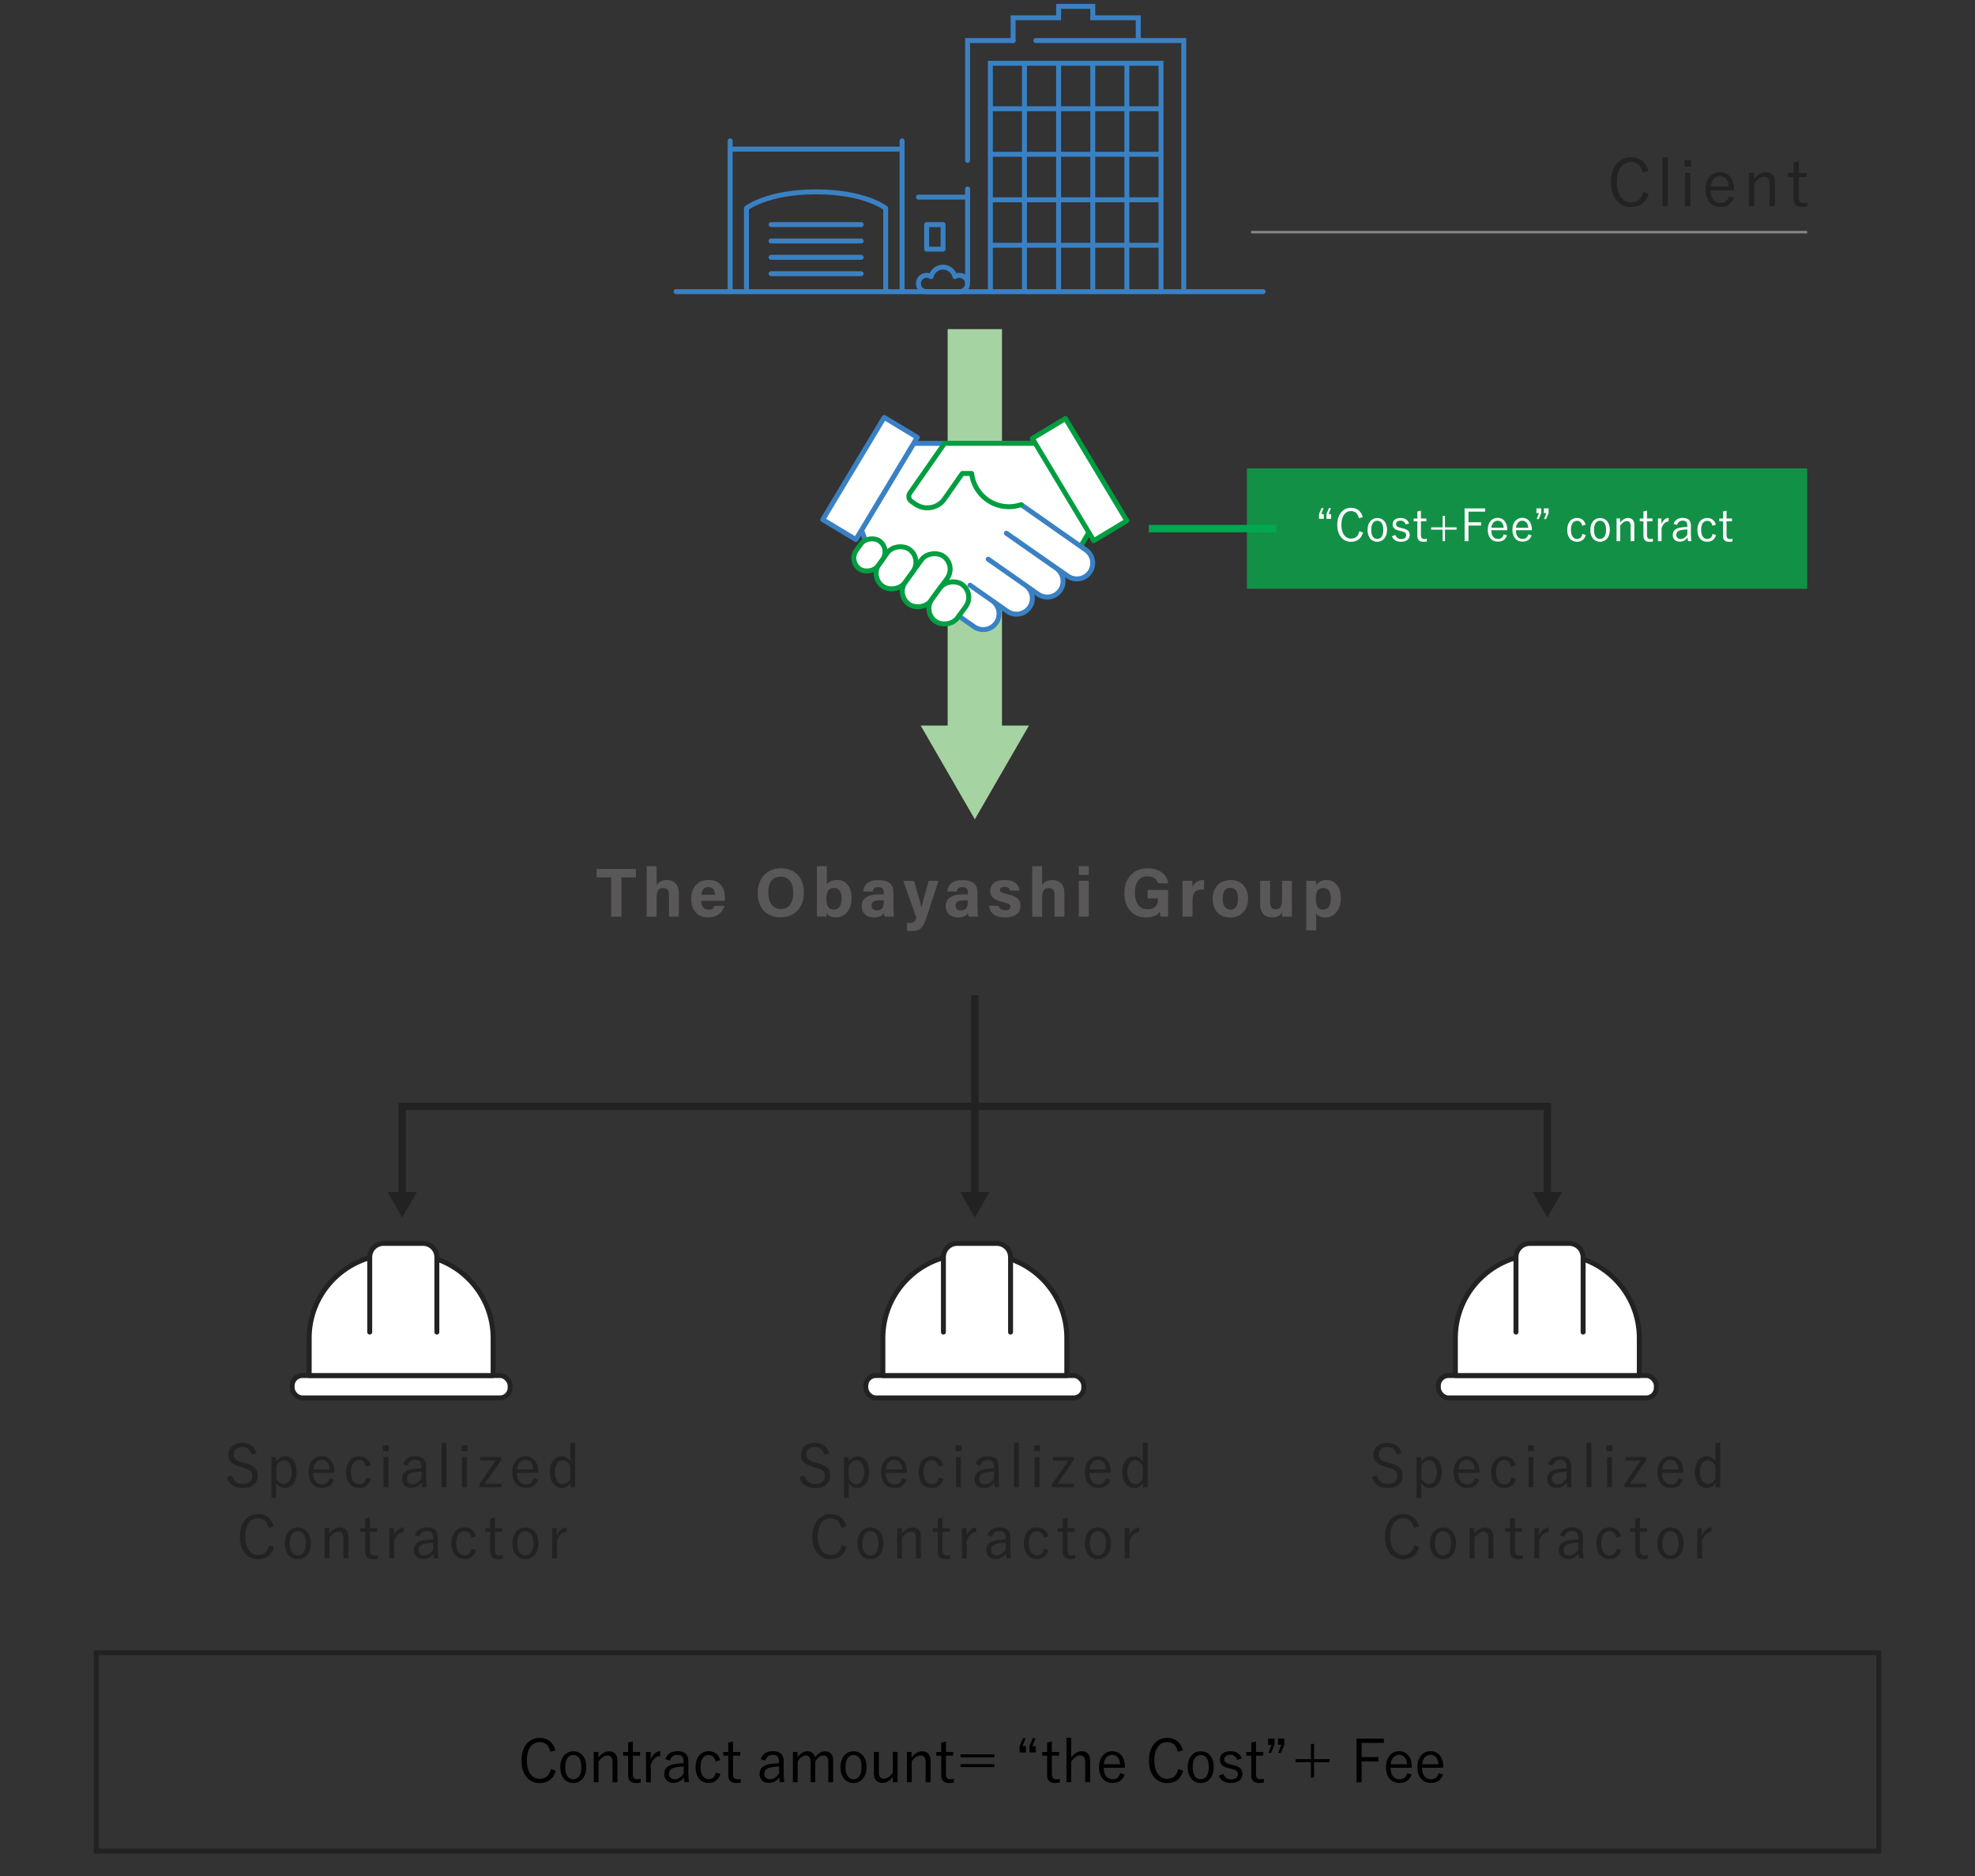 <?xml version="1.0" encoding="UTF-8"?>
<svg id="_数字" data-name="数字" xmlns="http://www.w3.org/2000/svg" viewBox="0 0 400 380">
  <rect x="0" y="0" width="400" height="380" fill="#333333" stroke="none"/>
  <defs>
    <style>
      .cls-1, .cls-2, .cls-3, .cls-4 {
        stroke-linejoin: round;
      }

      .cls-1, .cls-2, .cls-3, .cls-4, .cls-5 {
        stroke-linecap: round;
      }

      .cls-1, .cls-2, .cls-3, .cls-6 {
        fill: #fff;
      }

      .cls-1, .cls-4, .cls-5 {
        stroke: #3a81c4;
      }

      .cls-2 {
        stroke: #009e41;
      }

      .cls-3, .cls-7, .cls-8 {
        stroke: #222;
      }

      .cls-4, .cls-7, .cls-9, .cls-5, .cls-8, .cls-10, .cls-11 {
        fill: none;
      }

      .cls-7, .cls-9 {
        stroke-width: 1.5px;
      }

      .cls-7, .cls-9, .cls-5, .cls-8, .cls-10, .cls-11 {
        stroke-miterlimit: 10;
      }

      .cls-9 {
        stroke: #02a850;
      }

      .cls-10 {
        stroke: #a5d3a2;
        stroke-width: 11px;
      }

      .cls-12, .cls-13, .cls-14, .cls-15, .cls-16, .cls-6 {
        stroke-width: 0px;
      }

      .cls-13 {
        fill: #595757;
      }

      .cls-14 {
        fill: #222;
      }

      .cls-15 {
        fill: #129146;
      }

      .cls-16 {
        fill: #a5d3a2;
      }

      .cls-11 {
        stroke: #878787;
        stroke-width: .5px;
      }
    </style>
  </defs>
  <g>
    <line class="cls-7" x1="197.43" y1="201.6" x2="197.43" y2="242.32"/>
    <polygon class="cls-14" points="194.44 241.44 197.43 246.62 200.42 241.44 194.44 241.44"/>
  </g>
  <g>
    <path class="cls-14" d="m50.98,294.67c-.31-1.08-.97-1.56-1.87-1.56-1.1,0-1.78.56-1.78,1.43,0,.92.44,1.34,1.83,1.69l.38.11c2.11.54,2.64,1.29,2.64,2.57,0,1.5-1.08,2.52-3.05,2.52-1.63,0-2.76-.76-3.19-2.22l1.03-.36c.29,1.15,1.12,1.73,2.13,1.73,1.38,0,2-.65,2-1.55s-.35-1.36-1.98-1.79l-.35-.11c-1.92-.52-2.51-1.24-2.51-2.54,0-1.22.96-2.33,2.79-2.33,1.43,0,2.47.66,2.94,2.1l-1.04.31Z"/>
    <path class="cls-14" d="m55.9,296.09c.44-.71,1.12-1.09,1.81-1.09,1.36,0,2.36,1.14,2.36,3.18s-1.08,3.23-2.42,3.23c-.78,0-1.31-.35-1.71-1.07v3.09h-.97v-8.3h.94v.96Zm.04,3.38c.41.78.9,1.14,1.51,1.14.91,0,1.63-.82,1.63-2.41s-.67-2.41-1.56-2.41c-.61,0-1.18.37-1.58,1.17v2.51Z"/>
    <path class="cls-14" d="m63.42,298.33c0,1.5.71,2.34,1.8,2.34.83,0,1.32-.38,1.56-1.25l.9.3c-.4,1.1-1.19,1.68-2.47,1.68-1.66,0-2.73-1.2-2.73-3.19s1.13-3.23,2.65-3.23,2.59,1.16,2.59,3.13v.22h-4.29Zm3.35-.7c-.1-1.24-.7-1.91-1.63-1.91s-1.61.74-1.69,1.91h3.32Z"/>
    <path class="cls-14" d="m74.11,297.06c-.18-.89-.68-1.31-1.37-1.31-1.02,0-1.66.86-1.66,2.43s.64,2.46,1.66,2.46c.8,0,1.26-.44,1.44-1.34l.92.29c-.33,1.17-1.15,1.81-2.37,1.81-1.62,0-2.64-1.2-2.64-3.19s1.06-3.23,2.64-3.23c1.17,0,2.03.62,2.34,1.82l-.96.25Z"/>
    <path class="cls-14" d="m78.76,293.95h-1.2v-1.19h1.2v1.19Zm-.11,7.3h-.98v-6.13h.98v6.13Z"/>
    <path class="cls-14" d="m81.65,296.59c.34-1.07,1.21-1.61,2.43-1.61,1.48,0,2.22.65,2.22,2.04v2.24c0,.88.06,1.54.12,1.99h-.89c-.06-.28-.1-.55-.13-.97-.52.76-1.26,1.12-2.1,1.12-1.19,0-1.88-.72-1.88-1.79s.6-1.76,2.01-2.01c.55-.1,1.22-.16,1.92-.19v-.32c0-.98-.37-1.37-1.3-1.37-.73,0-1.28.4-1.49,1.16l-.92-.29Zm3.71,1.49c-.66.01-1.24.1-1.7.19-.9.19-1.28.61-1.28,1.29s.42,1.1,1.17,1.1c.66,0,1.32-.4,1.81-1.21v-1.38Z"/>
    <path class="cls-14" d="m90.4,301.26h-.97v-9h.97v9Z"/>
    <path class="cls-14" d="m94.66,293.95h-1.2v-1.19h1.2v1.19Zm-.11,7.3h-.98v-6.13h.98v6.13Z"/>
    <path class="cls-14" d="m101.51,295.76l-3.32,4.77h3.41v.72h-4.5v-.65l3.31-4.75h-3.12v-.73h4.22v.64Z"/>
    <path class="cls-14" d="m104.7,298.33c0,1.5.71,2.34,1.8,2.34.83,0,1.32-.38,1.56-1.25l.9.3c-.4,1.1-1.19,1.68-2.47,1.68-1.66,0-2.73-1.2-2.73-3.19s1.13-3.23,2.65-3.23,2.59,1.16,2.59,3.13v.22h-4.29Zm3.35-.7c-.1-1.24-.7-1.91-1.63-1.91s-1.61.74-1.69,1.91h3.32Z"/>
    <path class="cls-14" d="m116.5,301.26h-.95v-.9c-.43.71-1.03,1.06-1.79,1.06-1.34,0-2.39-1.2-2.39-3.23s1.03-3.2,2.36-3.2c.73,0,1.37.38,1.79,1.04v-3.77h.97v9Zm-.97-4.28c-.4-.8-.95-1.18-1.56-1.18-.9,0-1.6.8-1.6,2.4s.73,2.41,1.64,2.41c.6,0,1.1-.37,1.51-1.14v-2.49Z"/>
    <path class="cls-14" d="m54.42,309.47c-.3-1.3-1.04-1.94-2.15-1.94-1.5,0-2.6,1.28-2.6,3.72s1.12,3.72,2.6,3.72c1.18,0,1.93-.59,2.24-1.98l1,.34c-.5,1.75-1.63,2.51-3.25,2.51-2.12,0-3.69-1.67-3.69-4.57s1.58-4.59,3.69-4.59c1.67,0,2.79.95,3.19,2.53l-1.03.28Z"/>
    <path class="cls-14" d="m62.96,312.59c0,1.98-1.08,3.23-2.64,3.23s-2.63-1.22-2.63-3.19,1.08-3.23,2.64-3.23,2.63,1.21,2.63,3.19Zm-4.27.01c0,1.58.61,2.46,1.63,2.46s1.64-.86,1.64-2.46-.61-2.45-1.63-2.45-1.64.88-1.64,2.45Z"/>
    <path class="cls-14" d="m66.69,310.64c.6-.77,1.36-1.25,2.15-1.25,1.01,0,1.7.64,1.7,1.75v4.51h-1v-4.16c0-.88-.37-1.25-1.03-1.25-.58,0-1.24.43-1.79,1.21v4.2h-.97v-6.13h.94v1.12Z"/>
    <path class="cls-14" d="m74.92,309.53h1.46v.76h-1.46v3.78c0,.68.3,1,.85,1,.26,0,.49-.01.77-.07l-.05.76c-.34.05-.61.06-.95.06-1.03,0-1.58-.5-1.58-1.56v-3.96h-1v-.76h1v-1.91l.96-.22v2.12Z"/>
    <path class="cls-14" d="m81.7,310.34c-.76,0-1.5.6-1.88,1.8v3.51h-.97v-6.13h.94v1.56c.46-1.18,1.19-1.69,1.99-1.69l-.07.95Z"/>
    <path class="cls-14" d="m84.03,310.99c.34-1.07,1.21-1.61,2.43-1.61,1.48,0,2.22.65,2.22,2.04v2.24c0,.88.06,1.54.12,1.99h-.89c-.06-.28-.1-.55-.13-.97-.52.76-1.26,1.12-2.1,1.12-1.19,0-1.88-.72-1.88-1.79s.6-1.76,2.01-2.01c.55-.1,1.22-.16,1.92-.19v-.32c0-.98-.37-1.37-1.3-1.37-.73,0-1.28.4-1.49,1.16l-.92-.29Zm3.71,1.49c-.66.01-1.24.1-1.7.19-.9.19-1.28.61-1.28,1.29s.42,1.1,1.17,1.1c.66,0,1.32-.4,1.81-1.21v-1.38Z"/>
    <path class="cls-14" d="m95.44,311.46c-.18-.89-.68-1.31-1.37-1.31-1.02,0-1.66.86-1.66,2.43s.64,2.46,1.66,2.46c.8,0,1.26-.44,1.44-1.34l.92.29c-.33,1.17-1.15,1.81-2.37,1.81-1.62,0-2.64-1.2-2.64-3.19s1.06-3.23,2.64-3.23c1.17,0,2.03.62,2.34,1.82l-.96.25Z"/>
    <path class="cls-14" d="m100.24,309.53h1.46v.76h-1.46v3.78c0,.68.3,1,.85,1,.26,0,.49-.01.77-.07l-.05.76c-.34.05-.61.06-.95.06-1.03,0-1.58-.5-1.58-1.56v-3.96h-1v-.76h1v-1.91l.96-.22v2.12Z"/>
    <path class="cls-14" d="m109.04,312.59c0,1.98-1.08,3.23-2.64,3.23s-2.63-1.22-2.63-3.19,1.08-3.23,2.64-3.23,2.63,1.21,2.63,3.19Zm-4.27.01c0,1.58.61,2.46,1.63,2.46s1.64-.86,1.64-2.46-.61-2.45-1.63-2.45-1.64.88-1.64,2.45Z"/>
    <path class="cls-14" d="m114.68,310.34c-.76,0-1.5.6-1.88,1.8v3.51h-.97v-6.13h.94v1.56c.46-1.18,1.19-1.69,1.99-1.69l-.07.95Z"/>
  </g>
  <g>
    <path class="cls-14" d="m166.94,294.67c-.31-1.08-.97-1.56-1.87-1.56-1.1,0-1.78.56-1.78,1.43,0,.92.44,1.34,1.83,1.69l.38.11c2.11.54,2.64,1.29,2.64,2.57,0,1.5-1.08,2.52-3.05,2.52-1.63,0-2.76-.76-3.19-2.22l1.03-.36c.29,1.15,1.12,1.73,2.13,1.73,1.38,0,2-.65,2-1.55s-.35-1.36-1.98-1.79l-.35-.11c-1.92-.52-2.51-1.24-2.51-2.54,0-1.22.96-2.33,2.79-2.33,1.43,0,2.47.66,2.94,2.1l-1.04.31Z"/>
    <path class="cls-14" d="m171.86,296.09c.44-.71,1.12-1.09,1.81-1.09,1.36,0,2.36,1.14,2.36,3.18s-1.08,3.23-2.42,3.23c-.78,0-1.31-.35-1.71-1.07v3.09h-.97v-8.3h.94v.96Zm.04,3.38c.41.78.9,1.14,1.51,1.14.91,0,1.63-.82,1.63-2.41s-.67-2.41-1.56-2.41c-.61,0-1.18.37-1.58,1.17v2.51Z"/>
    <path class="cls-14" d="m179.38,298.33c0,1.5.71,2.34,1.8,2.34.83,0,1.32-.38,1.56-1.25l.9.3c-.4,1.1-1.19,1.68-2.47,1.68-1.66,0-2.73-1.2-2.73-3.19s1.13-3.23,2.65-3.23,2.59,1.16,2.59,3.13v.22h-4.29Zm3.35-.7c-.1-1.24-.7-1.91-1.63-1.91s-1.61.74-1.69,1.91h3.32Z"/>
    <path class="cls-14" d="m190.07,297.06c-.18-.89-.68-1.31-1.37-1.31-1.02,0-1.66.86-1.66,2.43s.64,2.46,1.66,2.46c.8,0,1.26-.44,1.44-1.34l.92.29c-.33,1.17-1.15,1.81-2.37,1.81-1.62,0-2.64-1.2-2.64-3.19s1.06-3.23,2.64-3.23c1.17,0,2.03.62,2.34,1.82l-.96.25Z"/>
    <path class="cls-14" d="m194.72,293.96h-1.2v-1.19h1.2v1.19Zm-.11,7.3h-.98v-6.13h.98v6.13Z"/>
    <path class="cls-14" d="m197.61,296.59c.34-1.07,1.21-1.61,2.43-1.61,1.48,0,2.22.65,2.22,2.04v2.24c0,.88.06,1.54.12,1.99h-.89c-.06-.28-.1-.55-.13-.97-.52.76-1.26,1.12-2.1,1.12-1.19,0-1.88-.72-1.88-1.79s.6-1.76,2.01-2.01c.55-.1,1.22-.16,1.92-.19v-.32c0-.98-.37-1.37-1.3-1.37-.73,0-1.28.4-1.49,1.16l-.92-.29Zm3.71,1.49c-.66.01-1.24.1-1.7.19-.9.19-1.28.61-1.28,1.29s.42,1.1,1.17,1.1c.66,0,1.32-.4,1.81-1.21v-1.38Z"/>
    <path class="cls-14" d="m206.36,301.26h-.97v-9h.97v9Z"/>
    <path class="cls-14" d="m210.62,293.96h-1.2v-1.19h1.2v1.19Zm-.11,7.3h-.98v-6.13h.98v6.13Z"/>
    <path class="cls-14" d="m217.47,295.77l-3.32,4.77h3.41v.72h-4.5v-.65l3.31-4.75h-3.12v-.73h4.22v.64Z"/>
    <path class="cls-14" d="m220.66,298.33c0,1.5.71,2.34,1.8,2.34.83,0,1.32-.38,1.56-1.25l.9.3c-.4,1.1-1.19,1.68-2.47,1.68-1.66,0-2.73-1.2-2.73-3.19s1.13-3.23,2.65-3.23,2.59,1.16,2.59,3.13v.22h-4.29Zm3.35-.7c-.1-1.24-.7-1.91-1.63-1.91s-1.61.74-1.69,1.91h3.32Z"/>
    <path class="cls-14" d="m232.45,301.26h-.95v-.9c-.43.71-1.03,1.06-1.79,1.06-1.34,0-2.39-1.2-2.39-3.23s1.03-3.2,2.36-3.2c.73,0,1.37.38,1.79,1.04v-3.77h.97v9Zm-.97-4.28c-.4-.8-.95-1.18-1.56-1.18-.9,0-1.6.8-1.6,2.4s.73,2.41,1.64,2.41c.6,0,1.1-.37,1.51-1.14v-2.49Z"/>
    <path class="cls-14" d="m170.38,309.47c-.3-1.3-1.04-1.94-2.15-1.94-1.5,0-2.6,1.28-2.6,3.72s1.12,3.72,2.6,3.72c1.18,0,1.93-.59,2.24-1.98l1,.34c-.5,1.75-1.63,2.51-3.25,2.51-2.12,0-3.69-1.67-3.69-4.57s1.58-4.59,3.69-4.59c1.67,0,2.79.95,3.19,2.53l-1.03.28Z"/>
    <path class="cls-14" d="m178.92,312.59c0,1.98-1.08,3.23-2.64,3.23s-2.63-1.22-2.63-3.19,1.08-3.23,2.64-3.23,2.63,1.21,2.63,3.19Zm-4.27.01c0,1.58.61,2.46,1.63,2.46s1.64-.86,1.64-2.46-.61-2.45-1.63-2.45-1.64.88-1.64,2.45Z"/>
    <path class="cls-14" d="m182.65,310.65c.6-.77,1.36-1.25,2.15-1.25,1.01,0,1.7.64,1.7,1.75v4.51h-1v-4.16c0-.88-.37-1.25-1.03-1.25-.58,0-1.24.43-1.79,1.21v4.2h-.97v-6.13h.94v1.12Z"/>
    <path class="cls-14" d="m190.88,309.53h1.46v.76h-1.46v3.78c0,.68.3,1,.85,1,.26,0,.49-.01.77-.07l-.05.76c-.34.05-.61.06-.95.06-1.03,0-1.58-.5-1.58-1.56v-3.96h-1v-.76h1v-1.91l.96-.22v2.12Z"/>
    <path class="cls-14" d="m197.66,310.35c-.76,0-1.5.6-1.88,1.8v3.51h-.97v-6.13h.94v1.56c.46-1.18,1.19-1.69,1.99-1.69l-.07.95Z"/>
    <path class="cls-14" d="m199.99,310.99c.34-1.07,1.21-1.61,2.43-1.61,1.48,0,2.22.65,2.22,2.04v2.24c0,.88.06,1.54.12,1.99h-.89c-.06-.28-.1-.55-.13-.97-.52.76-1.26,1.12-2.1,1.12-1.19,0-1.88-.72-1.88-1.79s.6-1.76,2.01-2.01c.55-.1,1.22-.16,1.92-.19v-.32c0-.98-.37-1.37-1.3-1.37-.73,0-1.28.4-1.49,1.16l-.92-.29Zm3.71,1.49c-.66.01-1.24.1-1.7.19-.9.19-1.28.61-1.28,1.29s.42,1.1,1.17,1.1c.66,0,1.32-.4,1.81-1.21v-1.38Z"/>
    <path class="cls-14" d="m211.39,311.46c-.18-.89-.68-1.31-1.37-1.31-1.02,0-1.66.86-1.66,2.43s.64,2.46,1.66,2.46c.8,0,1.26-.44,1.44-1.34l.92.29c-.33,1.17-1.15,1.81-2.37,1.81-1.62,0-2.64-1.2-2.64-3.19s1.06-3.23,2.64-3.23c1.17,0,2.03.62,2.34,1.82l-.96.25Z"/>
    <path class="cls-14" d="m216.2,309.53h1.46v.76h-1.46v3.78c0,.68.3,1,.85,1,.26,0,.49-.01.77-.07l-.05.76c-.34.05-.61.06-.95.06-1.03,0-1.58-.5-1.58-1.56v-3.96h-1v-.76h1v-1.91l.96-.22v2.12Z"/>
    <path class="cls-14" d="m225,312.59c0,1.98-1.08,3.23-2.64,3.23s-2.63-1.22-2.63-3.19,1.08-3.23,2.64-3.23,2.63,1.21,2.63,3.19Zm-4.27.01c0,1.58.61,2.46,1.63,2.46s1.64-.86,1.64-2.46-.61-2.45-1.63-2.45-1.64.88-1.64,2.45Z"/>
    <path class="cls-14" d="m230.64,310.35c-.76,0-1.5.6-1.88,1.8v3.51h-.97v-6.13h.94v1.56c.46-1.18,1.19-1.69,1.99-1.69l-.07.95Z"/>
  </g>
  <g>
    <path class="cls-14" d="m282.89,294.67c-.31-1.08-.97-1.56-1.87-1.56-1.1,0-1.78.56-1.78,1.43,0,.92.44,1.34,1.83,1.69l.38.11c2.11.54,2.64,1.29,2.64,2.57,0,1.5-1.08,2.52-3.05,2.52-1.63,0-2.76-.76-3.19-2.22l1.03-.36c.29,1.15,1.12,1.73,2.13,1.73,1.38,0,2-.65,2-1.55s-.35-1.36-1.98-1.79l-.35-.11c-1.92-.52-2.51-1.24-2.51-2.54,0-1.22.96-2.33,2.79-2.33,1.43,0,2.47.66,2.94,2.1l-1.04.31Z"/>
    <path class="cls-14" d="m287.82,296.09c.44-.71,1.12-1.09,1.81-1.09,1.36,0,2.36,1.14,2.36,3.18s-1.08,3.23-2.42,3.23c-.78,0-1.31-.35-1.71-1.07v3.09h-.97v-8.3h.94v.96Zm.04,3.38c.41.78.9,1.14,1.51,1.14.91,0,1.63-.82,1.63-2.41s-.67-2.41-1.56-2.41c-.61,0-1.18.37-1.58,1.17v2.51Z"/>
    <path class="cls-14" d="m295.34,298.33c0,1.5.71,2.34,1.8,2.34.83,0,1.32-.38,1.56-1.25l.9.3c-.4,1.1-1.19,1.68-2.47,1.68-1.66,0-2.73-1.2-2.73-3.19s1.13-3.23,2.65-3.23,2.59,1.16,2.59,3.13v.22h-4.29Zm3.35-.7c-.1-1.24-.7-1.91-1.63-1.91s-1.61.74-1.69,1.91h3.32Z"/>
    <path class="cls-14" d="m306.03,297.06c-.18-.89-.68-1.31-1.37-1.31-1.02,0-1.66.86-1.66,2.43s.64,2.46,1.66,2.46c.8,0,1.26-.44,1.44-1.34l.92.29c-.33,1.17-1.15,1.81-2.37,1.81-1.62,0-2.64-1.2-2.64-3.19s1.06-3.23,2.64-3.23c1.17,0,2.03.62,2.34,1.82l-.96.25Z"/>
    <path class="cls-14" d="m310.67,293.96h-1.2v-1.19h1.2v1.19Zm-.11,7.3h-.98v-6.13h.98v6.13Z"/>
    <path class="cls-14" d="m313.57,296.59c.34-1.07,1.21-1.61,2.43-1.61,1.48,0,2.22.65,2.22,2.04v2.24c0,.88.06,1.54.12,1.99h-.89c-.06-.28-.1-.55-.13-.97-.52.76-1.26,1.12-2.1,1.12-1.19,0-1.88-.72-1.88-1.79s.6-1.76,2.01-2.01c.55-.1,1.22-.16,1.92-.19v-.32c0-.98-.37-1.37-1.3-1.37-.73,0-1.28.4-1.49,1.16l-.92-.29Zm3.71,1.49c-.66.01-1.24.1-1.7.19-.9.19-1.28.61-1.28,1.29s.42,1.1,1.17,1.1c.66,0,1.32-.4,1.81-1.21v-1.38Z"/>
    <path class="cls-14" d="m322.31,301.26h-.97v-9h.97v9Z"/>
    <path class="cls-14" d="m326.57,293.96h-1.2v-1.19h1.2v1.19Zm-.11,7.3h-.98v-6.13h.98v6.13Z"/>
    <path class="cls-14" d="m333.42,295.77l-3.32,4.77h3.41v.72h-4.5v-.65l3.31-4.75h-3.12v-.73h4.22v.64Z"/>
    <path class="cls-14" d="m336.62,298.33c0,1.5.71,2.34,1.8,2.34.83,0,1.32-.38,1.56-1.25l.9.3c-.4,1.1-1.19,1.68-2.47,1.68-1.66,0-2.73-1.2-2.73-3.19s1.13-3.23,2.65-3.23,2.59,1.16,2.59,3.13v.22h-4.29Zm3.35-.7c-.1-1.24-.7-1.91-1.63-1.91s-1.61.74-1.69,1.91h3.32Z"/>
    <path class="cls-14" d="m348.41,301.26h-.95v-.9c-.43.71-1.03,1.06-1.79,1.06-1.34,0-2.39-1.2-2.39-3.23s1.03-3.2,2.36-3.2c.73,0,1.37.38,1.79,1.04v-3.77h.97v9Zm-.97-4.28c-.4-.8-.95-1.18-1.56-1.18-.9,0-1.6.8-1.6,2.4s.73,2.41,1.64,2.41c.6,0,1.1-.37,1.51-1.14v-2.49Z"/>
    <path class="cls-14" d="m286.34,309.47c-.3-1.3-1.04-1.94-2.15-1.94-1.5,0-2.6,1.28-2.6,3.72s1.12,3.72,2.6,3.72c1.18,0,1.93-.59,2.24-1.98l1,.34c-.5,1.75-1.63,2.51-3.25,2.51-2.12,0-3.69-1.67-3.69-4.57s1.58-4.59,3.69-4.59c1.67,0,2.79.95,3.19,2.53l-1.03.28Z"/>
    <path class="cls-14" d="m294.88,312.59c0,1.98-1.08,3.23-2.64,3.23s-2.63-1.22-2.63-3.19,1.08-3.23,2.64-3.23,2.63,1.21,2.63,3.19Zm-4.27.01c0,1.58.61,2.46,1.63,2.46s1.64-.86,1.64-2.46-.61-2.45-1.63-2.45-1.64.88-1.64,2.45Z"/>
    <path class="cls-14" d="m298.6,310.65c.6-.77,1.36-1.25,2.15-1.25,1.01,0,1.7.64,1.7,1.75v4.51h-1v-4.16c0-.88-.37-1.25-1.03-1.25-.58,0-1.24.43-1.79,1.21v4.2h-.97v-6.13h.94v1.12Z"/>
    <path class="cls-14" d="m306.83,309.53h1.46v.76h-1.46v3.78c0,.68.3,1,.85,1,.26,0,.49-.01.77-.07l-.05.76c-.34.05-.61.06-.95.06-1.03,0-1.58-.5-1.58-1.56v-3.96h-1v-.76h1v-1.91l.96-.22v2.12Z"/>
    <path class="cls-14" d="m313.61,310.35c-.76,0-1.5.6-1.88,1.8v3.51h-.97v-6.13h.94v1.56c.46-1.18,1.19-1.69,1.99-1.69l-.07.95Z"/>
    <path class="cls-14" d="m315.94,310.99c.34-1.07,1.21-1.61,2.43-1.61,1.48,0,2.22.65,2.22,2.04v2.24c0,.88.06,1.54.12,1.99h-.89c-.06-.28-.1-.55-.13-.97-.52.76-1.26,1.12-2.1,1.12-1.19,0-1.88-.72-1.88-1.79s.6-1.76,2.01-2.01c.55-.1,1.22-.16,1.92-.19v-.32c0-.98-.37-1.37-1.3-1.37-.73,0-1.28.4-1.49,1.16l-.92-.29Zm3.71,1.49c-.66.01-1.24.1-1.7.19-.9.19-1.28.61-1.28,1.29s.42,1.1,1.17,1.1c.66,0,1.32-.4,1.81-1.21v-1.38Z"/>
    <path class="cls-14" d="m327.35,311.46c-.18-.89-.68-1.31-1.37-1.31-1.02,0-1.66.86-1.66,2.43s.64,2.46,1.66,2.46c.8,0,1.26-.44,1.44-1.34l.92.29c-.33,1.17-1.15,1.81-2.37,1.81-1.62,0-2.64-1.2-2.64-3.19s1.06-3.23,2.64-3.23c1.17,0,2.03.62,2.34,1.82l-.96.25Z"/>
    <path class="cls-14" d="m332.15,309.53h1.46v.76h-1.46v3.78c0,.68.3,1,.85,1,.26,0,.49-.01.77-.07l-.05.76c-.34.05-.61.06-.95.06-1.03,0-1.58-.5-1.58-1.56v-3.96h-1v-.76h1v-1.91l.96-.22v2.12Z"/>
    <path class="cls-14" d="m340.96,312.59c0,1.98-1.08,3.23-2.64,3.23s-2.63-1.22-2.63-3.19,1.08-3.23,2.64-3.23,2.63,1.21,2.63,3.19Zm-4.27.01c0,1.58.61,2.46,1.63,2.46s1.64-.86,1.64-2.46-.61-2.45-1.63-2.45-1.64.88-1.64,2.45Z"/>
    <path class="cls-14" d="m346.6,310.35c-.76,0-1.5.6-1.88,1.8v3.51h-.97v-6.13h.94v1.56c.46-1.18,1.19-1.69,1.99-1.69l-.07.95Z"/>
  </g>
  <g>
    <polyline class="cls-7" points="81.47 242.32 81.47 224.11 313.39 224.11 313.39 242.32"/>
    <polygon class="cls-14" points="84.46 241.44 81.47 246.62 78.48 241.44 84.46 241.44"/>
    <polygon class="cls-14" points="310.4 241.44 313.39 246.62 316.38 241.44 310.4 241.44"/>
  </g>
  <g>
    <line class="cls-10" x1="197.43" y1="66.67" x2="197.43" y2="150.17"/>
    <polygon class="cls-16" points="186.46 146.96 197.43 165.96 208.4 146.96 186.46 146.96"/>
  </g>
  <g>
    <g>
      <line class="cls-4" x1="147.88" y1="58.76" x2="147.88" y2="28.54"/>
      <line class="cls-4" x1="195.97" y1="57.1" x2="195.97" y2="38.28"/>
      <rect class="cls-4" x="187.68" y="45.49" width="3.32" height="4.98"/>
      <path class="cls-4" d="m194.31,55.77c-.33,0-.64.1-.9.27-.26-1.1-1.24-1.93-2.42-1.93s-2.16.82-2.42,1.93c-.26-.17-.57-.27-.9-.27-.92,0-1.66.74-1.66,1.66s.74,1.66,1.66,1.66h6.63c.92,0,1.66-.74,1.66-1.66s-.74-1.66-1.66-1.66Z"/>
      <line class="cls-4" x1="156.17" y1="55.44" x2="174.41" y2="55.44"/>
      <line class="cls-4" x1="156.17" y1="52.12" x2="174.41" y2="52.12"/>
      <line class="cls-4" x1="156.17" y1="48.81" x2="174.41" y2="48.81"/>
      <line class="cls-4" x1="156.17" y1="45.49" x2="174.41" y2="45.49"/>
      <line class="cls-4" x1="195.97" y1="39.93" x2="186.02" y2="39.93"/>
      <line class="cls-4" x1="182.7" y1="30.2" x2="147.88" y2="30.2"/>
      <line class="cls-4" x1="182.7" y1="28.54" x2="182.7" y2="58.76"/>
      <path class="cls-4" d="m179.38,58.76v-16.58s-4.15-3.32-14.1-3.32-14.1,3.32-14.1,3.32v16.58"/>
    </g>
    <g>
      <polyline class="cls-5" points="209.79 8.21 239.75 8.21 239.75 58.76"/>
      <polyline class="cls-5" points="195.97 32.49 195.97 8.21 205.19 8.21"/>
      <polyline class="cls-5" points="235.14 58.9 235.14 12.82 200.58 12.82 200.58 58.84"/>
      <line class="cls-5" x1="207.49" y1="12.82" x2="207.49" y2="58.84"/>
      <line class="cls-5" x1="214.4" y1="12.82" x2="214.4" y2="58.84"/>
      <line class="cls-5" x1="221.32" y1="12.82" x2="221.32" y2="58.84"/>
      <line class="cls-5" x1="228.23" y1="12.82" x2="228.23" y2="58.84"/>
      <line class="cls-5" x1="200.58" y1="22.03" x2="235.14" y2="22.03"/>
      <line class="cls-5" x1="200.58" y1="31.25" x2="235.14" y2="31.25"/>
      <line class="cls-5" x1="200.58" y1="40.47" x2="235.14" y2="40.47"/>
      <line class="cls-5" x1="200.58" y1="49.68" x2="235.14" y2="49.68"/>
      <polyline class="cls-5" points="230.53 8.21 230.53 3.6 221.32 3.6 221.32 1.29 214.4 1.29 214.4 3.6 205.19 3.6 205.19 8.21"/>
    </g>
    <line class="cls-5" x1="136.92" y1="59.08" x2="255.82" y2="59.08"/>
  </g>
  <g>
    <polygon class="cls-2" points="218.88 110.67 220.52 107.84 217.94 96.92 211.12 90.87 203.23 98.58 200.48 106.48 213.79 111.8 218.88 110.67"/>
    <path class="cls-1" d="m206.81,102.22l13.13,9.2c1.45,1.02,1.8,3.02.79,4.47h0c-1.02,1.46-3.01,1.81-4.46.8l-12.45-8.68,10.12,7.09c1.45,1.02,1.8,3.02.79,4.47h0c-1.02,1.45-3.02,1.8-4.47.79l-10.12-7.09,7.57,5.3c1.45,1.02,1.8,3.02.79,4.47h0c-1.02,1.45-3.02,1.8-4.47.79l-7.57-5.3,4.51,3.16c1.45,1.02,1.8,3.02.79,4.47h0c-1.02,1.45-3.02,1.8-4.47.79l-21.08-14.76-1.71-4.82,10.55-17.56h24.38"/>
    <path class="cls-2" d="m206.81,102.22c-.78.27-1.61.42-2.48.42-3.9,0-7.12-2.95-7.54-6.74h0s-1.89,0-1.89,0l-3.61,5.16c-1.35,1.92-4,2.39-5.92,1.04l-.79-.55c-.55-.38-.68-1.14-.3-1.68l7.02-10.07h22.5"/>
    <rect class="cls-2" x="214.74" y="85.07" width="7.82" height="24.15" transform="translate(-18.8 126.49) rotate(-31)"/>
    <rect class="cls-1" x="172.29" y="84.85" width="7.82" height="24.15" transform="translate(277.32 270.75) rotate(-149)"/>
    <rect class="cls-2" x="181.6" y="114.32" width="11.97" height="6.42" rx="3.21" ry="3.21" transform="translate(-17.87 199.92) rotate(-53.92)"/>
    <rect class="cls-2" x="176.87" y="111.8" width="9.22" height="6.42" rx="3.21" ry="3.21" transform="translate(-18.35 193.95) rotate(-53.92)"/>
    <rect class="cls-2" x="172.61" y="109.71" width="6.96" height="5.4" rx="2.7" ry="2.7" transform="translate(-18.46 188.52) rotate(-53.92)"/>
    <rect class="cls-2" x="187.56" y="118.92" width="9.22" height="6.42" rx="3.21" ry="3.21" transform="translate(-19.71 205.51) rotate(-53.92)"/>
  </g>
  <rect class="cls-3" x="59.17" y="278.62" width="44.15" height="4.54" rx="2.06" ry="2.06"/>
  <path class="cls-3" d="m79.55,254.1h3.39c9.34,0,16.93,7.59,16.93,16.93v7.59h-37.25v-7.59c0-9.34,7.59-16.93,16.93-16.93Z"/>
  <path class="cls-3" d="m74.88,269.83v-15.17c0-1.55,1.25-2.8,2.8-2.8h8c1.55,0,2.8,1.25,2.8,2.8v15.17"/>
  <rect class="cls-3" x="175.35" y="278.62" width="44.15" height="4.54" rx="2.06" ry="2.06"/>
  <path class="cls-3" d="m195.74,254.1h3.39c9.34,0,16.93,7.59,16.93,16.93v7.59h-37.25v-7.59c0-9.34,7.59-16.93,16.93-16.93Z"/>
  <path class="cls-3" d="m191.07,269.83v-15.17c0-1.55,1.25-2.8,2.8-2.8h8c1.55,0,2.8,1.25,2.8,2.8v15.17"/>
  <rect class="cls-3" x="291.31" y="278.62" width="44.15" height="4.54" rx="2.06" ry="2.06"/>
  <path class="cls-3" d="m311.69,254.1h3.39c9.34,0,16.93,7.59,16.93,16.93v7.59h-37.25v-7.59c0-9.34,7.59-16.93,16.93-16.93Z"/>
  <path class="cls-3" d="m307.03,269.83v-15.17c0-1.55,1.25-2.8,2.8-2.8h8c1.55,0,2.8,1.25,2.8,2.8v15.17"/>
  <g>
    <path class="cls-12" d="m111.46,354.81c-.3-1.3-1.04-1.94-2.15-1.94-1.5,0-2.6,1.28-2.6,3.72s1.12,3.72,2.6,3.72c1.17,0,1.93-.59,2.24-1.98l1,.34c-.5,1.75-1.63,2.51-3.25,2.51-2.12,0-3.69-1.67-3.69-4.57s1.58-4.59,3.69-4.59c1.67,0,2.79.95,3.19,2.53l-1.03.28Z"/>
    <path class="cls-12" d="m118.74,357.93c0,1.98-1.08,3.23-2.64,3.23s-2.63-1.22-2.63-3.19,1.08-3.23,2.64-3.23,2.63,1.21,2.63,3.19Zm-4.27.01c0,1.58.61,2.46,1.63,2.46s1.64-.86,1.64-2.46-.61-2.45-1.63-2.45-1.64.88-1.64,2.45Z"/>
    <path class="cls-12" d="m121.2,355.99c.6-.77,1.36-1.25,2.15-1.25,1.01,0,1.7.64,1.7,1.75v4.51h-1v-4.16c0-.88-.37-1.25-1.03-1.25-.58,0-1.24.43-1.79,1.21v4.2h-.97v-6.13h.94v1.12Z"/>
    <path class="cls-12" d="m128.17,354.87h1.46v.76h-1.46v3.78c0,.68.3,1,.85,1,.26,0,.49-.01.77-.07l-.05.76c-.34.05-.61.06-.95.06-1.03,0-1.58-.5-1.58-1.56v-3.96h-1v-.76h1v-1.91l.96-.22v2.12Z"/>
    <path class="cls-12" d="m133.69,355.69c-.76,0-1.5.6-1.88,1.8v3.51h-.97v-6.13h.94v1.56c.46-1.18,1.19-1.69,1.99-1.69l-.07.95Z"/>
    <path class="cls-12" d="m134.76,356.33c.34-1.07,1.21-1.61,2.43-1.61,1.48,0,2.22.65,2.22,2.04v2.24c0,.88.06,1.54.12,1.99h-.89c-.06-.28-.1-.55-.13-.97-.52.76-1.26,1.12-2.1,1.12-1.19,0-1.88-.72-1.88-1.79s.6-1.76,2.01-2.01c.55-.1,1.22-.16,1.92-.19v-.32c0-.98-.37-1.37-1.29-1.37-.73,0-1.28.4-1.49,1.16l-.92-.29Zm3.71,1.49c-.66.01-1.24.1-1.7.19-.9.19-1.28.61-1.28,1.29s.42,1.1,1.18,1.1c.66,0,1.32-.4,1.81-1.21v-1.38Z"/>
    <path class="cls-12" d="m144.91,356.8c-.18-.89-.68-1.31-1.37-1.31-1.02,0-1.66.86-1.66,2.43s.64,2.46,1.66,2.46c.8,0,1.26-.44,1.44-1.34l.92.29c-.34,1.17-1.15,1.81-2.38,1.81-1.62,0-2.64-1.2-2.64-3.19s1.06-3.23,2.64-3.23c1.18,0,2.03.62,2.34,1.82l-.96.25Z"/>
    <path class="cls-12" d="m148.46,354.87h1.46v.76h-1.46v3.78c0,.68.3,1,.85,1,.26,0,.49-.01.77-.07l-.05.76c-.34.05-.61.06-.95.06-1.03,0-1.58-.5-1.58-1.56v-3.96h-1v-.76h1v-1.91l.96-.22v2.12Z"/>
    <path class="cls-12" d="m154.07,356.33c.34-1.07,1.21-1.61,2.43-1.61,1.48,0,2.22.65,2.22,2.04v2.24c0,.88.06,1.54.12,1.99h-.89c-.06-.28-.1-.55-.13-.97-.52.76-1.26,1.12-2.1,1.12-1.19,0-1.88-.72-1.88-1.79s.6-1.76,2.01-2.01c.55-.1,1.22-.16,1.92-.19v-.32c0-.98-.37-1.37-1.29-1.37-.73,0-1.28.4-1.49,1.16l-.92-.29Zm3.71,1.49c-.66.01-1.24.1-1.7.19-.9.19-1.28.61-1.28,1.29s.42,1.1,1.18,1.1c.66,0,1.32-.4,1.81-1.21v-1.38Z"/>
    <path class="cls-12" d="m161.52,355.99c.56-.79,1.2-1.25,2-1.25s1.42.49,1.54,1.24c.54-.76,1.24-1.24,2.04-1.24.97,0,1.64.64,1.64,1.75v4.51h-.98v-4.16c0-.86-.37-1.25-1.01-1.25-.59,0-1.21.48-1.63,1.21v4.2h-.96v-4.16c0-.89-.36-1.25-.96-1.25-.56,0-1.2.44-1.65,1.21v4.2h-.96v-6.13h.94v1.12Z"/>
    <path class="cls-12" d="m175.5,357.93c0,1.98-1.08,3.23-2.64,3.23s-2.63-1.22-2.63-3.19,1.08-3.23,2.64-3.23,2.63,1.21,2.63,3.19Zm-4.27.01c0,1.58.61,2.46,1.63,2.46s1.64-.86,1.64-2.46-.61-2.45-1.63-2.45-1.64.88-1.64,2.45Z"/>
    <path class="cls-12" d="m181.78,361h-.94v-1.13c-.49.78-1.29,1.27-2.13,1.27-.96,0-1.71-.59-1.71-1.74v-4.53h1v4.23c0,.84.4,1.19,1.06,1.19.62,0,1.34-.5,1.76-1.24v-4.19h.97v6.13Z"/>
    <path class="cls-12" d="m184.62,355.99c.6-.77,1.36-1.25,2.15-1.25,1.01,0,1.7.64,1.7,1.75v4.51h-1v-4.16c0-.88-.37-1.25-1.03-1.25-.58,0-1.24.43-1.79,1.21v4.2h-.97v-6.13h.94v1.12Z"/>
    <path class="cls-12" d="m191.59,354.87h1.46v.76h-1.46v3.78c0,.68.3,1,.85,1,.26,0,.49-.01.77-.07l-.05.76c-.34.05-.61.06-.95.06-1.03,0-1.58-.5-1.58-1.56v-3.96h-1v-.76h1v-1.91l.96-.22v2.12Z"/>
    <path class="cls-12" d="m201.39,355.96h-6.86v-.6h6.86v.6Zm0,1.98h-6.86v-.6h6.86v.6Z"/>
    <path class="cls-12" d="m207.11,353.7h.68v1.26h-1.29v-1.26l.68-1.62h.54l-.61,1.62Zm1.99,0h.68v1.26h-1.28v-1.26l.67-1.62h.55l-.62,1.62Z"/>
    <path class="cls-12" d="m213.04,354.87h1.46v.76h-1.46v3.78c0,.68.3,1,.85,1,.26,0,.49-.01.77-.07l-.05.76c-.34.05-.61.06-.95.06-1.03,0-1.58-.5-1.58-1.56v-3.96h-1v-.76h1v-1.91l.96-.22v2.12Z"/>
    <path class="cls-12" d="m216.97,355.96c.59-.76,1.33-1.24,2.11-1.24,1.01,0,1.7.66,1.7,1.76v4.51h-1v-4.16c0-.88-.37-1.25-1.03-1.25-.58,0-1.24.44-1.79,1.21v4.2h-.97v-9h.97v3.96Z"/>
    <path class="cls-12" d="m223.53,358.07c0,1.5.71,2.34,1.8,2.34.83,0,1.32-.38,1.56-1.25l.9.3c-.4,1.1-1.19,1.68-2.47,1.68-1.66,0-2.73-1.2-2.73-3.19s1.13-3.23,2.65-3.23,2.59,1.16,2.59,3.13v.22h-4.29Zm3.35-.7c-.1-1.24-.7-1.91-1.63-1.91s-1.61.74-1.69,1.91h3.32Z"/>
    <path class="cls-12" d="m238.54,354.81c-.3-1.3-1.04-1.94-2.15-1.94-1.5,0-2.6,1.28-2.6,3.72s1.12,3.72,2.6,3.72c1.18,0,1.93-.59,2.24-1.98l1,.34c-.5,1.75-1.63,2.51-3.25,2.51-2.12,0-3.69-1.67-3.69-4.57s1.58-4.59,3.69-4.59c1.67,0,2.79.95,3.19,2.53l-1.03.28Z"/>
    <path class="cls-12" d="m245.82,357.93c0,1.98-1.08,3.23-2.64,3.23s-2.63-1.22-2.63-3.19,1.08-3.23,2.64-3.23,2.63,1.21,2.63,3.19Zm-4.27.01c0,1.58.61,2.46,1.63,2.46s1.64-.86,1.64-2.46-.61-2.45-1.63-2.45-1.64.88-1.64,2.45Z"/>
    <path class="cls-12" d="m250.55,356.5c-.2-.7-.67-1.05-1.33-1.05-.79,0-1.25.36-1.25.88,0,.59.26.83,1.26,1.07l.49.12c1.4.34,1.92.8,1.92,1.81s-.77,1.82-2.36,1.82c-1.2,0-2.06-.48-2.43-1.49l.95-.33c.25.78.83,1.1,1.51,1.1,1.01,0,1.39-.47,1.39-1.01,0-.65-.23-.85-1.34-1.14l-.49-.11c-1.38-.35-1.8-.83-1.8-1.78s.72-1.67,2.17-1.67c1.15,0,1.91.52,2.25,1.47l-.94.3Z"/>
    <path class="cls-12" d="m254.38,354.87h1.46v.76h-1.46v3.78c0,.68.3,1,.85,1,.26,0,.49-.01.77-.07l-.05.76c-.34.05-.61.06-.95.06-1.03,0-1.58-.5-1.58-1.56v-3.96h-1v-.76h1v-1.91l.96-.22v2.12Z"/>
    <path class="cls-12" d="m258.13,353.42l-.68,1.62h-.54l.61-1.62h-.68v-1.26h1.29v1.26Zm1.99,0l-.68,1.62h-.54l.61-1.62h-.67v-1.26h1.28v1.26Z"/>
    <path class="cls-12" d="m265.51,353.24h.62v3.09h3.13v.62h-3.13v3.11h-.62v-3.11h-3.11v-.62h3.11v-3.09Z"/>
    <path class="cls-12" d="m280.28,353.04h-4.51v2.87h3.41v.88h-3.41v4.22h-1.04v-8.84h5.55v.88Z"/>
    <path class="cls-12" d="m281.64,358.07c0,1.5.71,2.34,1.8,2.34.83,0,1.32-.38,1.56-1.25l.9.3c-.4,1.1-1.19,1.68-2.47,1.68-1.66,0-2.73-1.2-2.73-3.19s1.13-3.23,2.65-3.23,2.59,1.16,2.59,3.13v.22h-4.29Zm3.35-.7c-.1-1.24-.7-1.91-1.63-1.91s-1.61.74-1.69,1.91h3.32Z"/>
    <path class="cls-12" d="m288,358.07c0,1.5.71,2.34,1.8,2.34.83,0,1.32-.38,1.56-1.25l.9.3c-.4,1.1-1.19,1.68-2.47,1.68-1.66,0-2.73-1.2-2.73-3.19s1.13-3.23,2.65-3.23,2.59,1.16,2.59,3.13v.22h-4.29Zm3.35-.7c-.1-1.24-.7-1.91-1.63-1.91s-1.61.74-1.69,1.91h3.32Z"/>
  </g>
  <rect class="cls-8" x="19.51" y="334.77" width="360.99" height="40.18"/>
  <rect class="cls-15" x="252.54" y="94.88" width="113.47" height="24.37"/>
  <g>
    <path class="cls-6" d="m267.6,104.14h.51v.95h-.97v-.95l.51-1.22h.41l-.46,1.22Zm1.49,0h.51v.95h-.96v-.95l.5-1.22h.41l-.47,1.22Z"/>
    <path class="cls-6" d="m275.23,104.98c-.22-.97-.78-1.46-1.61-1.46-1.12,0-1.95.96-1.95,2.79s.84,2.79,1.95,2.79c.88,0,1.45-.44,1.68-1.49l.75.25c-.38,1.31-1.22,1.88-2.44,1.88-1.59,0-2.77-1.25-2.77-3.43s1.19-3.45,2.77-3.45c1.25,0,2.1.71,2.39,1.9l-.77.21Z"/>
    <path class="cls-6" d="m280.92,107.32c0,1.49-.81,2.42-1.98,2.42s-1.97-.92-1.97-2.39.81-2.42,1.98-2.42,1.97.91,1.97,2.39Zm-3.21,0c0,1.19.46,1.85,1.22,1.85s1.23-.65,1.23-1.85-.46-1.84-1.22-1.84-1.23.66-1.23,1.84Z"/>
    <path class="cls-6" d="m284.69,106.25c-.15-.52-.5-.79-1-.79-.59,0-.94.27-.94.66,0,.44.2.62.95.8l.37.09c1.05.25,1.44.6,1.44,1.36s-.58,1.37-1.77,1.37c-.9,0-1.55-.36-1.83-1.12l.71-.25c.19.59.62.83,1.13.83.76,0,1.04-.35,1.04-.76,0-.49-.17-.64-1.01-.86l-.37-.08c-1.04-.26-1.35-.62-1.35-1.33s.54-1.25,1.63-1.25c.86,0,1.43.39,1.69,1.11l-.7.22Z"/>
    <path class="cls-6" d="m287.78,105.02h1.1v.57h-1.1v2.84c0,.51.22.75.64.75.2,0,.37,0,.58-.05l-.04.57c-.25.04-.46.04-.71.04-.77,0-1.19-.38-1.19-1.17v-2.97h-.75v-.57h.75v-1.43l.72-.16v1.59Z"/>
    <path class="cls-6" d="m292.65,106.82h2.35v.47h-2.35v2.33h-.47v-2.33h-2.33v-.47h2.33v-2.32h.47v2.32Z"/>
    <path class="cls-6" d="m300.79,103.64h-3.38v2.15h2.56v.66h-2.56v3.17h-.78v-6.63h4.17v.66Z"/>
    <path class="cls-6" d="m302.03,107.42c0,1.12.53,1.75,1.35,1.75.62,0,.99-.29,1.17-.94l.67.22c-.3.83-.89,1.26-1.85,1.26-1.24,0-2.05-.9-2.05-2.4s.85-2.42,1.99-2.42,1.95.87,1.95,2.35v.16h-3.22Zm2.51-.52c-.07-.93-.52-1.43-1.22-1.43s-1.21.56-1.27,1.43h2.49Z"/>
    <path class="cls-6" d="m307.02,107.42c0,1.12.53,1.75,1.35,1.75.62,0,.99-.29,1.17-.94l.67.22c-.3.83-.89,1.26-1.85,1.26-1.24,0-2.05-.9-2.05-2.4s.85-2.42,1.99-2.42,1.95.87,1.95,2.35v.16h-3.22Zm2.51-.52c-.07-.93-.52-1.43-1.22-1.43s-1.21.56-1.27,1.43h2.49Z"/>
    <path class="cls-6" d="m312.15,103.93l-.51,1.21h-.41l.46-1.21h-.51v-.95h.97v.95Zm1.49,0l-.51,1.21h-.41l.46-1.21h-.5v-.95h.96v.95Z"/>
    <path class="cls-6" d="m320.43,106.47c-.13-.67-.51-.98-1.03-.98-.76,0-1.24.65-1.24,1.83s.48,1.85,1.24,1.85c.6,0,.95-.33,1.08-1.01l.69.22c-.25.88-.86,1.36-1.78,1.36-1.21,0-1.98-.9-1.98-2.4s.79-2.42,1.98-2.42c.88,0,1.52.47,1.76,1.37l-.72.19Z"/>
    <path class="cls-6" d="m326.04,107.32c0,1.49-.81,2.42-1.98,2.42s-1.97-.92-1.97-2.39.81-2.42,1.98-2.42,1.97.91,1.97,2.39Zm-3.21,0c0,1.19.46,1.85,1.22,1.85s1.23-.65,1.23-1.85-.46-1.84-1.22-1.84-1.23.66-1.23,1.84Z"/>
    <path class="cls-6" d="m328.11,105.86c.45-.58,1.02-.94,1.61-.94.76,0,1.28.48,1.28,1.31v3.38h-.75v-3.12c0-.66-.28-.94-.77-.94-.43,0-.93.32-1.34.91v3.15h-.73v-4.6h.7v.84Z"/>
    <path class="cls-6" d="m333.57,105.02h1.1v.57h-1.1v2.84c0,.51.22.75.64.75.2,0,.37,0,.58-.05l-.04.57c-.25.04-.46.04-.71.04-.77,0-1.19-.38-1.19-1.17v-2.97h-.75v-.57h.75v-1.43l.72-.16v1.59Z"/>
    <path class="cls-6" d="m337.93,105.63c-.57,0-1.12.45-1.41,1.35v2.64h-.73v-4.6h.7v1.17c.34-.88.89-1.27,1.49-1.27l-.05.71Z"/>
    <path class="cls-6" d="m338.96,106.12c.25-.8.91-1.21,1.83-1.21,1.11,0,1.67.49,1.67,1.53v1.68c0,.66.04,1.15.09,1.49h-.67c-.04-.21-.07-.41-.1-.73-.39.57-.95.84-1.58.84-.89,0-1.41-.54-1.41-1.34s.45-1.32,1.51-1.51c.41-.07.92-.12,1.44-.14v-.24c0-.74-.28-1.03-.97-1.03-.55,0-.96.3-1.12.87l-.69-.22Zm2.78,1.12c-.5,0-.93.07-1.28.14-.68.14-.96.46-.96.97s.32.83.88.83c.5,0,.99-.3,1.36-.91v-1.04Z"/>
    <path class="cls-6" d="m346.8,106.47c-.13-.67-.51-.98-1.03-.98-.76,0-1.24.65-1.24,1.83s.48,1.85,1.24,1.85c.6,0,.95-.33,1.08-1.01l.69.22c-.25.88-.86,1.36-1.78,1.36-1.21,0-1.98-.9-1.98-2.4s.79-2.42,1.98-2.42c.88,0,1.52.47,1.76,1.37l-.72.19Z"/>
    <path class="cls-6" d="m349.68,105.02h1.1v.57h-1.1v2.84c0,.51.22.75.64.75.2,0,.37,0,.58-.05l-.04.57c-.25.04-.46.04-.71.04-.77,0-1.19-.38-1.19-1.17v-2.97h-.75v-.57h.75v-1.43l.72-.16v1.59Z"/>
  </g>
  <line class="cls-9" x1="258.52" y1="107.07" x2="232.67" y2="107.07"/>
  <g>
    <path class="cls-14" d="m332.69,34.95c-.33-1.43-1.15-2.14-2.36-2.14-1.65,0-2.86,1.41-2.86,4.09s1.23,4.09,2.86,4.09c1.29,0,2.12-.65,2.47-2.18l1.1.37c-.55,1.93-1.8,2.76-3.58,2.76-2.34,0-4.07-1.83-4.07-5.03s1.74-5.05,4.07-5.05c1.83,0,3.08,1.04,3.51,2.79l-1.13.3Z"/>
    <path class="cls-14" d="m337.78,41.76h-1.07v-9.9h1.07v9.9Z"/>
    <path class="cls-14" d="m342.47,33.73h-1.32v-1.31h1.32v1.31Zm-.12,8.04h-1.08v-6.75h1.08v6.75Z"/>
    <path class="cls-14" d="m346.46,38.54c0,1.65.78,2.57,1.98,2.57.91,0,1.45-.42,1.72-1.37l.99.33c-.44,1.21-1.31,1.85-2.72,1.85-1.82,0-3.01-1.32-3.01-3.51s1.24-3.55,2.92-3.55,2.85,1.28,2.85,3.45v.24h-4.72Zm3.68-.77c-.11-1.36-.77-2.1-1.8-2.1s-1.77.82-1.86,2.1h3.66Z"/>
    <path class="cls-14" d="m355.25,36.25c.66-.84,1.49-1.37,2.36-1.37,1.11,0,1.87.7,1.87,1.93v4.96h-1.1v-4.58c0-.96-.41-1.37-1.13-1.37-.63,0-1.36.48-1.97,1.33v4.62h-1.07v-6.75h1.03v1.23Z"/>
    <path class="cls-14" d="m364.3,35.02h1.61v.83h-1.61v4.16c0,.75.33,1.1.94,1.1.29,0,.54-.01.84-.08l-.05.83c-.37.05-.67.07-1.04.07-1.13,0-1.74-.55-1.74-1.72v-4.36h-1.1v-.83h1.1v-2.1l1.06-.24v2.34Z"/>
  </g>
  <line class="cls-11" x1="253.37" y1="47.02" x2="366.01" y2="47.02"/>
  <g>
    <path class="cls-13" d="m123.77,177.72h-2.93v-1.71h7.95v1.71h-2.92v7.95h-2.09v-7.95Z"/>
    <path class="cls-13" d="m132.98,175.44v3.83c.32-.47.91-1.02,2.08-1.02,1.35,0,2.43.8,2.43,2.77v4.65h-2v-4.35c0-.94-.33-1.44-1.18-1.44-1.12,0-1.33.83-1.33,1.95v3.85h-2.01v-10.22h2.01Z"/>
    <path class="cls-13" d="m142.01,182.47c0,.91.46,1.79,1.46,1.79.84,0,1.07-.34,1.26-.77h2.01c-.26.89-1.05,2.34-3.33,2.34-2.39,0-3.42-1.79-3.42-3.69,0-2.27,1.17-3.9,3.5-3.9,2.49,0,3.34,1.8,3.34,3.61,0,.25,0,.41-.03.61h-4.78Zm2.8-1.23c-.01-.84-.35-1.55-1.33-1.55s-1.35.66-1.43,1.55h2.76Z"/>
    <path class="cls-13" d="m162.82,180.81c0,2.69-1.61,5-4.75,5s-4.62-2.2-4.62-4.97,1.75-4.97,4.75-4.97c2.83,0,4.62,1.98,4.62,4.94Zm-7.21,0c0,1.89.83,3.31,2.54,3.31,1.86,0,2.51-1.55,2.51-3.28,0-1.83-.75-3.26-2.55-3.26s-2.51,1.35-2.51,3.23Z"/>
    <path class="cls-13" d="m165.45,175.44h2.01v3.74c.3-.47.9-.94,2.07-.94,1.97,0,2.96,1.63,2.96,3.66s-1.07,3.92-3.15,3.92c-1.08,0-1.55-.33-1.9-.86,0,.24-.04.5-.08.69h-1.92c.01-.79.01-1.58.01-2.37v-7.85Zm5,6.51c0-1.21-.45-2.09-1.53-2.09-1.15,0-1.55.75-1.55,2.22,0,1.22.36,2.16,1.53,2.16,1.02,0,1.56-.92,1.56-2.29Z"/>
    <path class="cls-13" d="m180.96,183.8c0,.69.06,1.7.1,1.87h-1.92c-.06-.14-.1-.53-.1-.71-.26.41-.76.88-2.04.88-1.75,0-2.49-1.15-2.49-2.27,0-1.65,1.33-2.41,3.45-2.41h1.04v-.44c0-.52-.19-1.02-1.12-1.02-.85,0-1.03.36-1.13.89h-1.91c.11-1.29.91-2.33,3.11-2.32,1.94.01,3,.77,3,2.5v3.05Zm-1.96-1.43h-.82c-1.21,0-1.66.37-1.66,1.07,0,.53.32.97,1.04.97,1.28,0,1.43-.89,1.43-1.84v-.19Z"/>
    <path class="cls-13" d="m185.1,178.42c.75,2.5,1.4,4.73,1.52,5.4h.01c.16-.73.58-2.36,1.45-5.4h2l-2.44,7.46c-.69,2.08-1.27,2.71-3.01,2.71-.18,0-.59-.01-.94-.05v-1.61c.14.02.36.03.52.03.74,0,1.11-.26,1.38-1.06l-2.64-7.47h2.15Z"/>
    <path class="cls-13" d="m197.98,183.8c0,.69.06,1.7.1,1.87h-1.92c-.06-.14-.1-.53-.1-.71-.26.41-.76.88-2.04.88-1.75,0-2.49-1.15-2.49-2.27,0-1.65,1.33-2.41,3.45-2.41h1.04v-.44c0-.52-.19-1.02-1.12-1.02-.85,0-1.03.36-1.13.89h-1.91c.11-1.29.91-2.33,3.11-2.32,1.94.01,3,.77,3,2.5v3.05Zm-1.96-1.43h-.82c-1.21,0-1.66.37-1.66,1.07,0,.53.32.97,1.04.97,1.28,0,1.43-.89,1.43-1.84v-.19Z"/>
    <path class="cls-13" d="m202.27,183.49c.15.58.62.9,1.37.9s1.01-.27,1.01-.71c0-.46-.31-.65-1.35-.9-2.36-.58-2.75-1.31-2.75-2.34s.75-2.2,2.94-2.2,2.94,1.2,3.01,2.18h-1.91c-.06-.27-.24-.77-1.19-.77-.66,0-.88.29-.88.62,0,.36.23.54,1.4.81,2.42.56,2.76,1.39,2.76,2.46,0,1.2-.91,2.29-3.12,2.29s-3.11-1.06-3.27-2.35h1.97Z"/>
    <path class="cls-13" d="m211.07,175.44v3.83c.32-.47.91-1.02,2.08-1.02,1.35,0,2.43.8,2.43,2.77v4.65h-2v-4.35c0-.94-.33-1.44-1.18-1.44-1.12,0-1.33.83-1.33,1.95v3.85h-2.01v-10.22h2.01Z"/>
    <path class="cls-13" d="m218.5,175.44h2.01v1.79h-2.01v-1.79Zm0,2.97h2.01v7.25h-2.01v-7.25Z"/>
    <path class="cls-13" d="m236.59,185.67h-1.53c-.08-.3-.13-.63-.16-.95-.54.72-1.48,1.11-2.82,1.11-2.8,0-4.37-2.12-4.37-4.87,0-2.9,1.69-5.09,4.73-5.09,2.49,0,3.95,1.4,4.18,3.05h-2.09c-.2-.65-.71-1.41-2.12-1.41-1.98,0-2.55,1.66-2.55,3.36s.65,3.3,2.56,3.3c1.79,0,2.11-1.24,2.11-2.1v-.09h-2.12v-1.71h4.17v5.4Z"/>
    <path class="cls-13" d="m239.51,180.38c0-.72,0-1.36-.01-1.97h1.97c.03.16.05.88.05,1.27.32-.83,1.09-1.43,2.33-1.44v1.92c-1.46-.04-2.33.35-2.33,2.34v3.16h-2.01v-5.28Z"/>
    <path class="cls-13" d="m252.77,182.03c0,2.19-1.31,3.81-3.61,3.81s-3.56-1.6-3.56-3.77,1.35-3.82,3.66-3.82c2.13,0,3.51,1.51,3.51,3.78Zm-5.13.01c0,1.4.6,2.22,1.57,2.22s1.53-.83,1.53-2.21c0-1.52-.56-2.23-1.56-2.23-.93,0-1.54.69-1.54,2.22Z"/>
    <path class="cls-13" d="m261.65,183.56c0,.7,0,1.46.01,2.11h-1.97c-.03-.19-.04-.58-.05-.84-.43.73-1.07,1-2,1-1.48,0-2.42-.9-2.42-2.7v-4.72h2.01v4.32c0,.8.25,1.46,1.12,1.46.92,0,1.29-.49,1.29-1.92v-3.86h2.01v5.14Z"/>
    <path class="cls-13" d="m266.57,185.03v3.42h-2v-8.28c0-.59,0-1.17-.01-1.75h1.94c.03.19.07.64.07.9.31-.53.96-1.07,2.11-1.07,1.63,0,2.89,1.36,2.89,3.61,0,2.56-1.41,3.98-3.16,3.98-1.02,0-1.56-.39-1.83-.81Zm2.96-3.09c0-1.33-.54-2.08-1.49-2.08-1.14,0-1.54.73-1.54,2.19,0,1.38.37,2.19,1.46,2.19s1.58-.83,1.58-2.3Z"/>
  </g>
</svg>